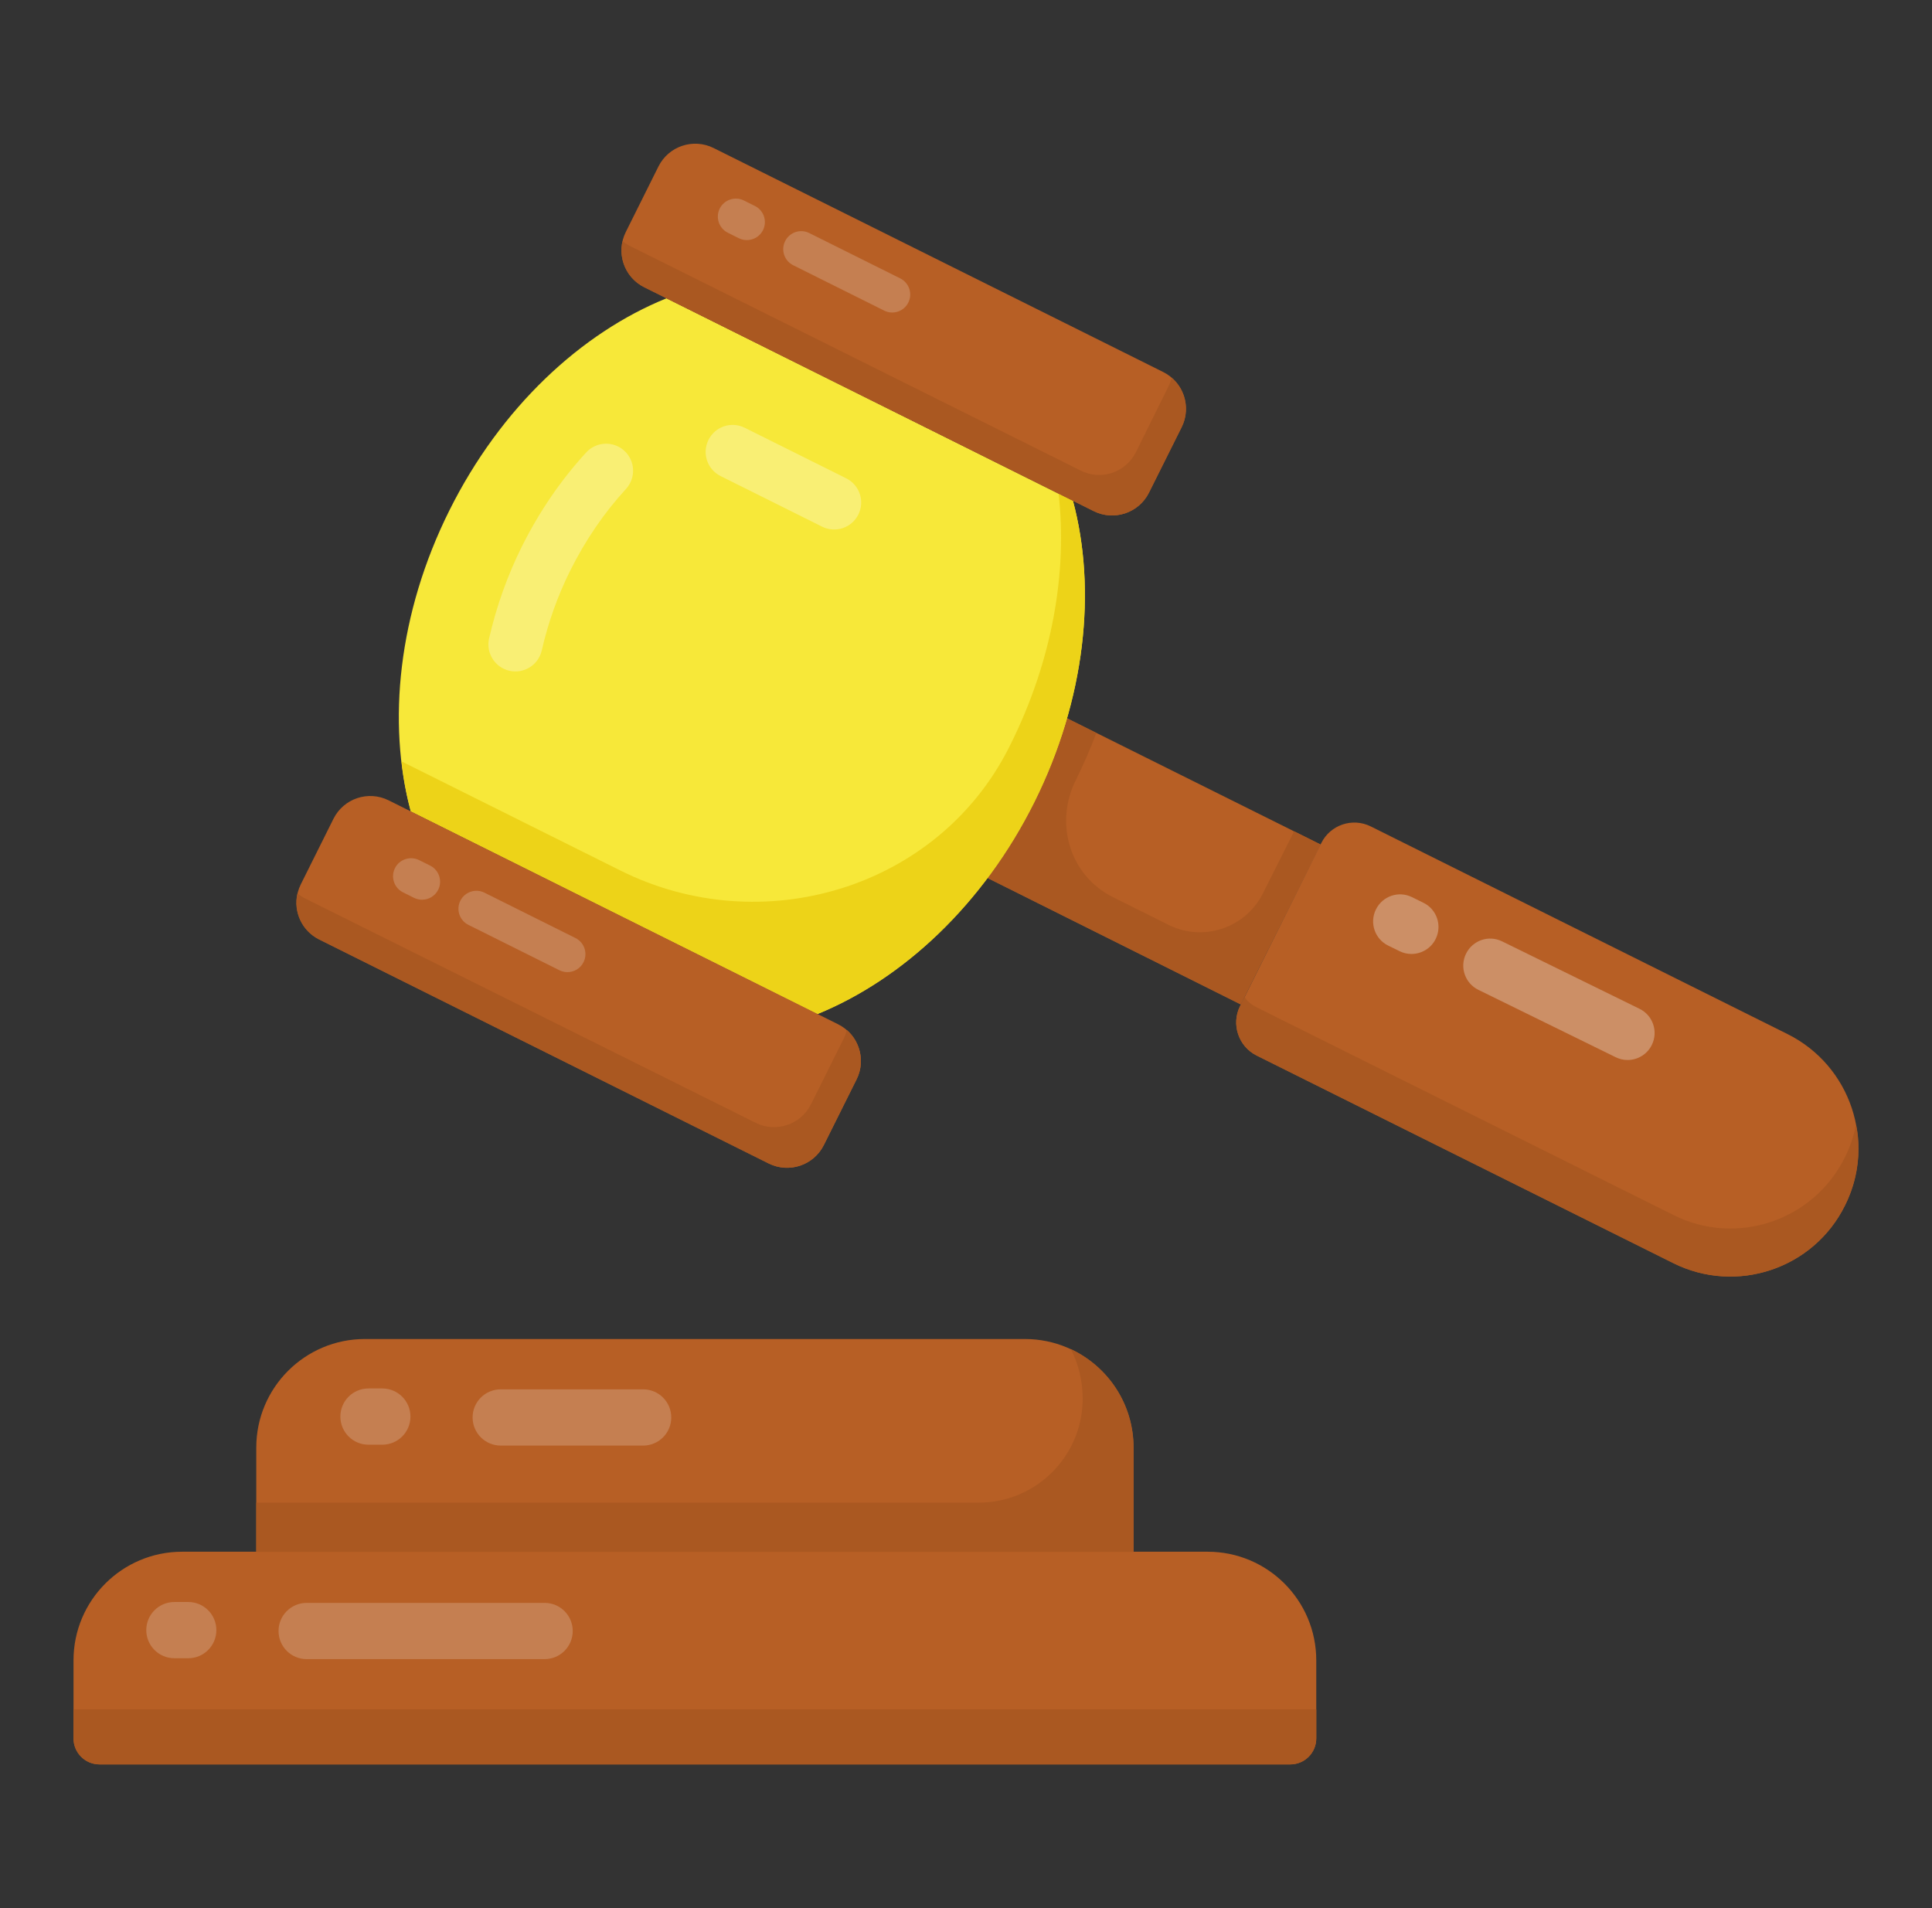 <svg width="81" height="80" viewBox="0 0 81 80" fill="none" xmlns="http://www.w3.org/2000/svg">
<rect x="0" y="0" width="81" height="80" fill="#333333" stroke="none"/>
<path d="M55.368 35.409L52.018 42.111L41.406 36.813C42.131 35.847 42.795 34.775 43.368 33.628C43.942 32.466 44.395 31.288 44.727 30.111L55.368 35.409Z" fill="#B75F25"/>
<path d="M55.368 35.409L52.742 40.647L52.018 42.111L41.406 36.813C42.131 35.847 42.795 34.775 43.368 33.628C43.942 32.466 44.395 31.288 44.727 30.111L45.965 30.73C45.723 31.379 45.437 32.028 45.12 32.677C45.12 32.692 45.104 32.707 45.104 32.707C44.199 34.519 44.848 36.707 46.659 37.613L48.991 38.776C50.447 39.501 52.216 38.913 52.947 37.459L54.236 34.896L54.176 34.866H54.282L55.368 35.409Z" fill="#AA5821"/>
<path d="M55.397 35.343L51.991 42.181C51.61 42.945 51.921 43.873 52.685 44.254L70.154 52.957C72.806 54.278 76.028 53.2 77.349 50.547L77.349 50.547C78.67 47.895 77.591 44.674 74.939 43.353L57.47 34.649C56.706 34.269 55.778 34.58 55.397 35.343Z" fill="#B75F25"/>
<path d="M77.92 48.164C77.92 48.964 77.739 49.779 77.346 50.549C76.033 53.205 72.803 54.277 70.161 52.964L52.682 44.255C51.927 43.877 51.61 42.941 51.987 42.187L52.184 41.809C52.289 41.975 52.471 42.126 52.682 42.232L70.161 50.941C72.803 52.27 76.033 51.183 77.346 48.526C77.572 48.073 77.723 47.62 77.814 47.153C77.889 47.485 77.92 47.817 77.92 48.164Z" fill="#AA5821"/>
<path d="M55.185 69.613V72.885C55.185 73.487 54.697 73.975 54.096 73.975H4.172C3.57 73.975 3.082 73.487 3.082 72.885V69.613C3.082 67.097 5.121 65.058 7.637 65.058H50.63C53.146 65.058 55.185 67.097 55.185 69.613Z" fill="#B75F25"/>
<path d="M3.082 71.665V72.885C3.082 73.487 3.57 73.975 4.172 73.975H54.096C54.697 73.975 55.185 73.487 55.185 72.885V71.665H3.082Z" fill="#AA5821"/>
<path d="M47.522 60.695V65.058H10.744V60.695C10.744 58.179 12.784 56.14 15.299 56.14H42.967C45.482 56.14 47.522 58.179 47.522 60.695Z" fill="#B75F25"/>
<path d="M47.526 60.689V65.063H10.744V63H41.03C43.439 63 45.392 61.047 45.392 58.638V58.638C45.392 57.895 45.215 57.188 44.897 56.563C46.453 57.294 47.526 58.862 47.526 60.689Z" fill="#AA5821"/>
<g opacity="0.2">
<path d="M26.964 60.608H20.993C20.342 60.608 19.814 60.08 19.814 59.429C19.814 58.777 20.342 58.25 20.993 58.25H26.964C27.616 58.25 28.143 58.777 28.143 59.429C28.143 60.08 27.616 60.608 26.964 60.608Z" fill="white"/>
<path d="M16.029 60.571H15.448C14.797 60.571 14.27 60.043 14.27 59.392C14.27 58.74 14.797 58.213 15.448 58.213H16.029C16.68 58.213 17.208 58.74 17.208 59.392C17.208 60.043 16.68 60.571 16.029 60.571Z" fill="white"/>
</g>
<g opacity="0.2">
<path d="M22.834 69.561H12.857C12.205 69.561 11.678 69.034 11.678 68.382C11.678 67.731 12.205 67.203 12.857 67.203H22.834C23.485 67.203 24.012 67.731 24.012 68.382C24.012 69.034 23.485 69.561 22.834 69.561Z" fill="white"/>
</g>
<g opacity="0.2">
<path d="M7.892 69.524H7.312C6.66 69.524 6.133 68.997 6.133 68.345C6.133 67.694 6.66 67.166 7.312 67.166H7.892C8.544 67.166 9.071 67.694 9.071 68.345C9.071 68.997 8.544 69.524 7.892 69.524Z" fill="white"/>
</g>
<path d="M43.363 33.624C41.22 37.927 37.845 41.06 34.272 42.512L17.219 34.016C16.226 30.289 16.694 25.708 18.838 21.405C20.989 17.087 24.364 13.954 27.945 12.506L44.982 20.994C45.983 24.725 45.514 29.306 43.363 33.624Z" fill="#F7E839"/>
<g opacity="0.3">
<path d="M21.357 28.123C20.747 27.983 20.366 27.376 20.505 26.767C20.812 25.428 21.273 24.134 21.876 22.921C22.611 21.448 23.52 20.119 24.578 18.968C25.001 18.509 25.716 18.478 26.177 18.901C26.637 19.324 26.667 20.039 26.244 20.501C25.33 21.494 24.543 22.648 23.903 23.931C23.38 24.983 22.979 26.108 22.713 27.271C22.572 27.886 21.96 28.261 21.357 28.123Z" fill="white"/>
</g>
<g opacity="0.3">
<path d="M34.468 22.081L30.211 19.96C29.652 19.681 29.424 19.002 29.704 18.442C29.982 17.884 30.657 17.654 31.222 17.934L35.479 20.055C36.038 20.334 36.266 21.014 35.986 21.574C35.712 22.124 35.039 22.364 34.468 22.081Z" fill="white"/>
</g>
<path d="M43.37 33.628C41.226 37.93 37.845 41.054 34.268 42.519L17.227 34.02C17.045 33.341 16.909 32.647 16.834 31.922L26.015 36.5C31.941 39.455 39.301 37.263 42.294 31.357C42.316 31.314 42.337 31.271 42.358 31.228C44.124 27.696 44.758 23.968 44.381 20.692L44.985 20.994C45.981 24.722 45.513 29.311 43.37 33.628Z" fill="#EDD318"/>
<path d="M49.538 17.908L48.169 20.656C47.744 21.508 46.709 21.855 45.856 21.43L27.011 12.041C26.158 11.617 25.811 10.581 26.236 9.728L27.605 6.981C28.03 6.128 29.065 5.781 29.918 6.206L48.763 15.595C49.616 16.02 49.963 17.055 49.538 17.908Z" fill="#B75F25"/>
<g opacity="0.2">
<path d="M30.977 9.988L30.515 9.758C30.142 9.572 29.99 9.118 30.174 8.745C30.361 8.371 30.817 8.222 31.187 8.405L31.649 8.635C32.023 8.82 32.174 9.274 31.99 9.647C31.802 10.024 31.348 10.17 30.977 9.988Z" fill="white"/>
</g>
<g opacity="0.2">
<path d="M37.071 13.023L33.256 11.121C32.883 10.935 32.731 10.483 32.917 10.11C33.101 9.737 33.558 9.584 33.928 9.771L37.743 11.672C38.116 11.858 38.268 12.311 38.082 12.684C37.894 13.065 37.433 13.206 37.071 13.023Z" fill="white"/>
</g>
<path d="M49.542 17.915L48.169 20.662C47.746 21.507 46.705 21.854 45.859 21.432L27.007 12.043C26.282 11.681 25.92 10.866 26.101 10.111C26.206 10.187 26.327 10.277 26.463 10.338L45.301 19.726C46.161 20.164 47.188 19.817 47.625 18.956L48.984 16.209C49.044 16.088 49.09 15.968 49.12 15.832C49.708 16.33 49.905 17.19 49.542 17.915Z" fill="#AA5821"/>
<path d="M35.913 45.257L34.544 48.005C34.119 48.857 33.084 49.204 32.231 48.779L13.386 39.39C12.533 38.965 12.186 37.93 12.611 37.077L13.98 34.33C14.405 33.477 15.44 33.13 16.293 33.555L35.138 42.944C35.991 43.369 36.338 44.404 35.913 45.257Z" fill="#B75F25"/>
<path d="M35.911 45.251L34.538 47.998C34.115 48.858 33.089 49.206 32.228 48.783L13.391 39.394C12.651 39.032 12.289 38.217 12.47 37.462C12.576 37.538 12.696 37.628 12.832 37.688L31.685 47.077C32.53 47.5 33.572 47.153 33.995 46.307L35.368 43.56C35.428 43.439 35.474 43.303 35.504 43.183C36.078 43.681 36.274 44.541 35.911 45.251Z" fill="#AA5821"/>
<g opacity="0.3">
<path d="M68.237 44.442C68.071 44.442 67.901 44.406 67.74 44.326L61.981 41.5C61.42 41.226 61.188 40.546 61.464 39.986C61.738 39.426 62.413 39.189 62.978 39.469L68.737 42.295C69.299 42.569 69.53 43.248 69.254 43.809C69.058 44.209 68.656 44.442 68.237 44.442Z" fill="white"/>
</g>
<g opacity="0.3">
<path d="M59.176 39.996C59.01 39.996 58.84 39.96 58.68 39.88L58.202 39.646C57.64 39.371 57.409 38.692 57.685 38.132C57.959 37.572 58.632 37.336 59.198 37.614L59.676 37.849C60.238 38.123 60.469 38.803 60.193 39.363C59.997 39.764 59.595 39.996 59.176 39.996Z" fill="white"/>
</g>
<g opacity="0.2">
<path d="M17.696 37.722C17.583 37.722 17.468 37.697 17.36 37.644L16.897 37.413C16.524 37.228 16.373 36.774 16.557 36.401C16.744 36.026 17.2 35.878 17.57 36.06L18.032 36.29C18.405 36.476 18.557 36.93 18.373 37.303C18.24 37.568 17.973 37.722 17.696 37.722Z" fill="white"/>
</g>
<g opacity="0.2">
<path d="M23.79 40.758C23.676 40.758 23.561 40.733 23.454 40.679L19.639 38.777C19.266 38.591 19.114 38.139 19.3 37.766C19.484 37.393 19.941 37.24 20.311 37.427L24.126 39.328C24.499 39.514 24.651 39.967 24.465 40.34C24.334 40.605 24.067 40.758 23.79 40.758Z" fill="white"/>
</g>
</svg>
